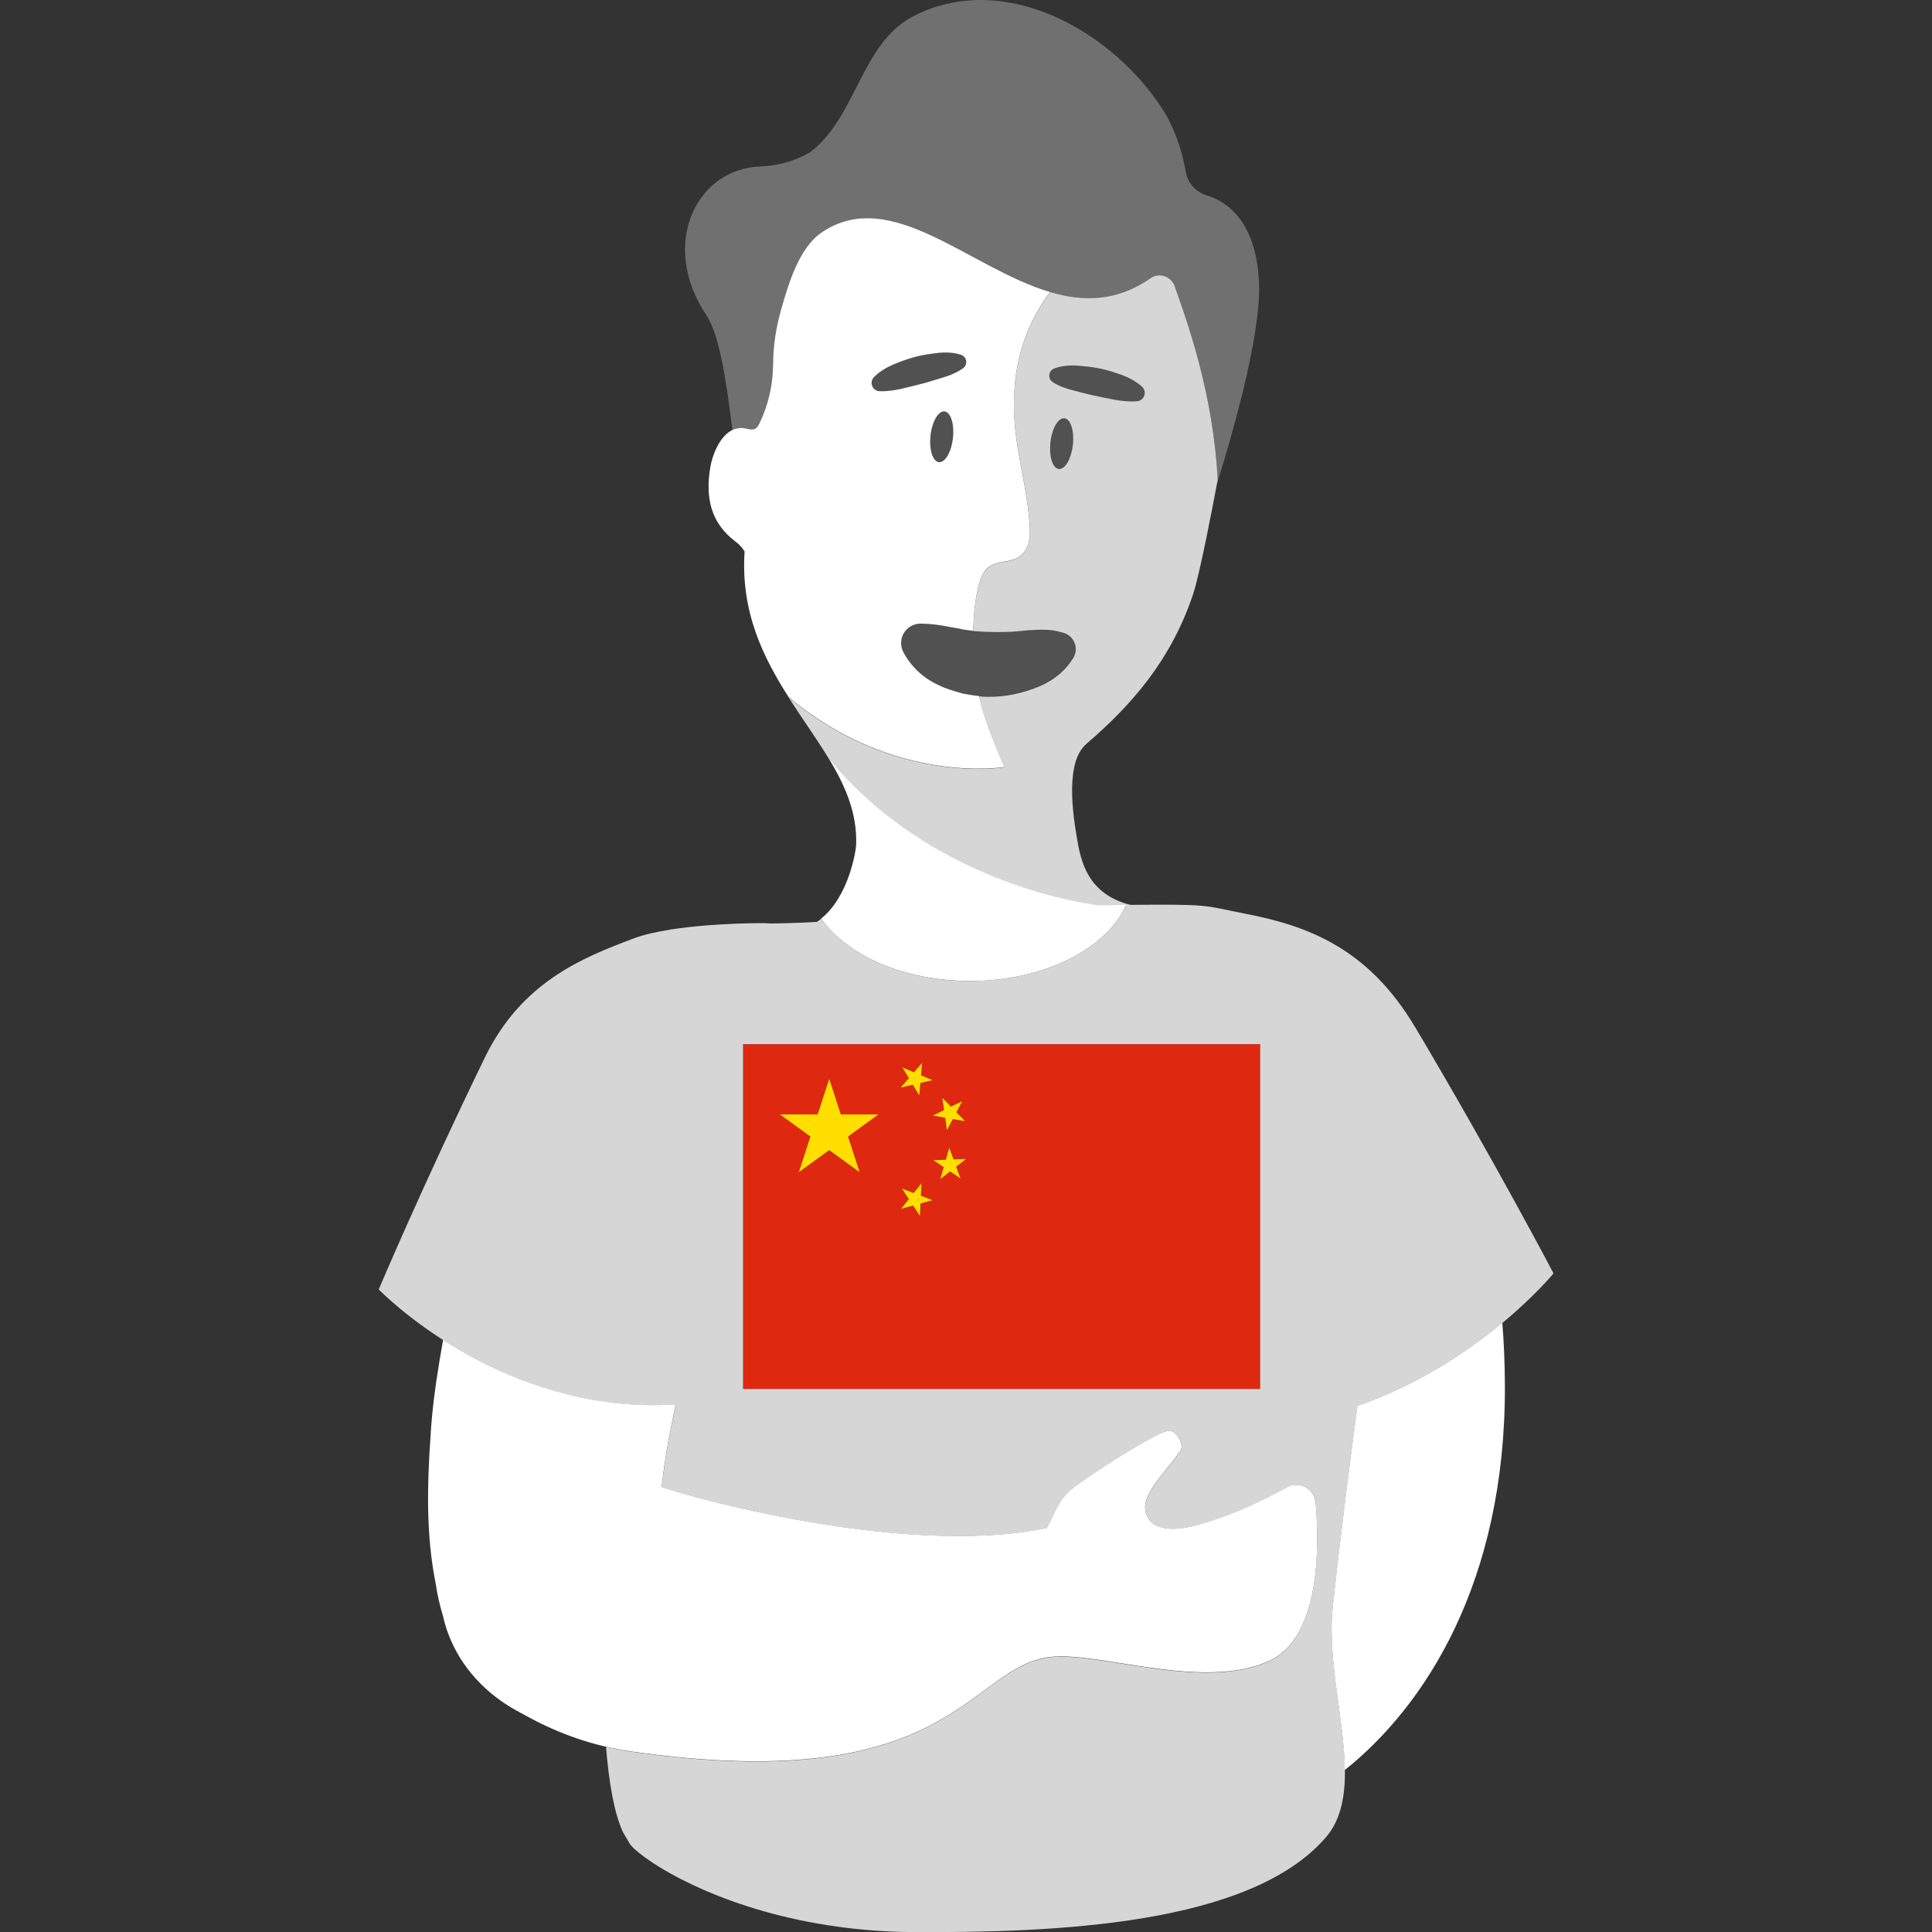 <svg viewBox="0 0 300 300" xmlns="http://www.w3.org/2000/svg"><rect x="0" y="0" width="300" height="300" fill="#333333" stroke="none"/><g fill="#fff"><path d="m 195.5 43.87 c -.26 -5.47 -1.85 -8.8 -3.75 -10.82 -1.42 -1.51 -3.01 -2.3 -4.34 -2.7 -1.71 -.52 -3.01 -1.94 -3.3 -3.71 -.51 -3.08 -1.53 -6.01 -2.97 -8.69 -.22 -.36 -.44 -.72 -.67 -1.07 -6.5 -9.99 -18.64 -17.85 -30.36 -16.78 -2.87 .26 -5.71 1.06 -8.44 2.49 -8.06 4.37 -8.65 15.55 -15.89 21.06 -2.3 1.34 -4.97 2.11 -7.73 2.2 -10 .36 -15.66 12.19 -8.38 23.07 2.05 3.05 3.07 10.04 4.06 17.86 .55 -.27 1.16 -.39 1.84 -.28 .58 .09 1.21 .35 1.72 .07 .32 -.18 .51 -.52 .66 -.85 1.36 -2.83 2.07 -5.96 2.1 -9.1 .02 -3.14 .5 -5.92 1.37 -8.98 1.08 -3.77 2.73 -9.21 6.19 -11.55 10.76 -7.28 22.95 5.58 35.47 9.27 5.18 1.53 10.41 1.49 15.62 -2.19 1.33 -.94 3.2 -.22 3.73 1.31 1.68 4.78 5.97 16.31 6.65 29.98 0 0 -.05 .24 -.12 .66 1.16 -3.64 4.55 -14.72 5.95 -23.67 .44 -2.85 .69 -5.48 .59 -7.58 z" opacity=".3"/><path d="m 210.78 218.29 c -1.15 8.68 -2.46 18.62 -3.71 30.08 -.04 .37 -.08 .73 -.12 1.1 -.89 8.14 1.79 17.61 1.87 25.38 12.51 -9.98 24.94 -29.25 24.86 -59.6 -.01 -3.62 -.16 -6.87 -.4 -9.84 -5.23 4.34 -12.88 9.55 -22.5 12.89 z"/><path d="m 204.28 233.31 c -.18 -2.16 -2.53 -3.41 -4.43 -2.37 -2.81 1.53 -6.77 3.51 -10.56 4.81 -3.4 1.16 -6.65 2.17 -9.27 1.34 -1.58 -.5 -2.49 -2.14 -2.12 -3.76 .6 -2.56 3.58 -5.41 5.39 -8.03 .71 -1.02 -.77 -3.43 -1.97 -3.11 -2.88 .78 -12.07 6.88 -14.59 8.78 -2.4 1.81 -2.86 3.92 -4.17 6.3 -17 3.56 -41.52 -1.31 -54.06 -4.68 l -.08 -.02 c -.23 -.06 -.45 -.12 -.67 -.18 -.21 -.06 -.43 -.12 -.63 -.17 -.2 -.06 -.39 -.11 -.59 -.17 -.22 -.06 -.43 -.12 -.63 -.18 -.17 -.05 -.32 -.1 -.48 -.14 -.22 -.06 -.43 -.13 -.63 -.19 -.14 -.04 -.27 -.08 -.4 -.12 -.21 -.07 -.42 -.13 -.61 -.19 -.1 -.03 -.2 -.07 -.3 -.1 -.21 -.07 -.41 -.13 -.6 -.2 -.04 -.01 -.09 -.03 -.13 -.04 .13 -1.14 .27 -2.28 .43 -3.41 .34 -2.48 .83 -4.94 1.33 -7.39 l .42 -2.01 c -.03 0 -.06 0 -.08 0 -.89 .06 -1.77 .09 -2.63 .1 h -.25 c -.81 .01 -1.61 0 -2.41 -.03 -.15 -.01 -.3 -.01 -.44 -.02 -.73 -.03 -1.44 -.08 -2.15 -.14 -.2 -.02 -.39 -.03 -.59 -.05 -11.46 -1.09 -20.99 -5.65 -27.57 -9.88 -.2 1.13 -.41 2.28 -.6 3.48 -.63 3.78 -1.13 7.57 -1.35 11.39 -.53 7.63 -.72 15.37 .77 22.83 .28 1.89 .68 3.62 1.17 5.21 .21 .94 .48 1.87 .83 2.79 1.93 5.12 5.82 9.27 10.63 11.89 l 1.67 .91 c 4.94 2.7 10.3 4.56 15.87 5.37 51.17 7.4 52.55 -13.87 65.98 -14.7 7.82 -.48 23.14 5.18 33.19 .73 7.96 -3.52 7.94 -17.35 7.33 -24.67 v -.01 z"/><path d="m 163.07 45.35 c -12.52 -3.69 -24.71 -16.55 -35.47 -9.27 -3.46 2.34 -5.1 7.78 -6.19 11.55 -.88 3.06 -1.35 5.84 -1.37 8.98 s -.74 6.27 -2.1 9.1 c -.16 .33 -.34 .68 -.66 .85 -.52 .28 -1.14 .02 -1.72 -.07 -.68 -.1 -1.29 .02 -1.84 .28 -1.97 .95 -3.1 3.86 -3.42 5.75 -.79 4.65 .01 8.64 3.88 11.55 .67 .51 1.12 1.02 1.44 1.57 -.62 9.38 2.88 16.42 6.89 22.7 -.02 -.04 -.04 -.07 -.06 -.11 16.35 13.75 33.51 10.88 33.51 10.88 s -2.61 -6.04 -3.49 -9.21 c -.16 -.56 -.3 -1.18 -.43 -1.82 -.85 -.08 -1.71 -.23 -2.55 -.39 -1.26 -.37 -2.53 -.69 -3.68 -1.28 -2.37 -1.05 -4.35 -2.88 -5.54 -5.16 -.77 -1.48 -.2 -3.3 1.28 -4.07 .48 -.25 .99 -.36 1.49 -.34 l .59 .02 c 2.19 .08 3.74 .52 5.32 .75 .71 .21 1.46 .23 2.18 .36 .05 -2.7 .33 -5.27 .91 -7.32 .27 -.94 .64 -1.92 1.4 -2.54 1.36 -1.1 3.48 -.7 4.91 -1.7 1.46 -1.03 1.67 -3.1 1.54 -4.89 -.28 -4.09 -1.23 -8.11 -1.89 -12.16 -1.41 -8.59 .02 -14.88 2.33 -19.57 .83 -1.68 1.77 -3.15 2.74 -4.45 z m -15.1 22.67 c -.24 2.17 -1.22 3.85 -2.18 3.74 s -1.54 -1.96 -1.3 -4.13 1.22 -3.85 2.18 -3.74 1.54 1.96 1.3 4.13 z m 2 -11.41 c -.08 .24 -.24 .44 -.43 .58 l -.02 .01 c -.52 .37 -1.04 .63 -1.56 .86 -.52 .24 -1.05 .42 -1.58 .57 -1.06 .31 -2.11 .67 -3.17 .94 -1.06 .29 -2.14 .52 -3.21 .79 -1.08 .24 -2.19 .43 -3.41 .38 h -.02 c -.71 -.03 -1.26 -.62 -1.23 -1.33 .01 -.33 .16 -.64 .38 -.86 .9 -.9 1.95 -1.49 3.03 -1.97 1.1 -.44 2.21 -.86 3.36 -1.16 1.15 -.31 2.33 -.47 3.5 -.61 .59 -.07 1.19 -.09 1.79 -.05 s 1.21 .13 1.83 .34 .95 .88 .74 1.5 z"/><path d="m 182.43 44.48 c -.54 -1.53 -2.41 -2.25 -3.73 -1.31 -5.22 3.67 -10.45 3.71 -15.62 2.19 -.97 1.3 -1.91 2.77 -2.74 4.45 -2.32 4.69 -3.75 10.98 -2.33 19.57 .67 4.05 1.61 8.06 1.89 12.16 .12 1.79 -.08 3.86 -1.54 4.89 -1.43 1.01 -3.55 .6 -4.91 1.7 -.76 .62 -1.13 1.59 -1.4 2.54 -.59 2.04 -.87 4.62 -.91 7.32 .04 .01 .08 .01 .11 .02 .78 .01 1.53 .13 2.31 .11 1.55 .04 3.17 .05 4.87 -.13 .84 -.11 1.72 -.17 2.65 -.2 .92 0 1.96 -.05 2.94 .19 l .99 .24 c 1.42 .34 2.3 1.77 1.96 3.19 -.07 .28 -.19 .55 -.33 .79 -.43 .68 -.8 1.14 -1.24 1.63 -.44 .45 -.9 .89 -1.4 1.25 -.99 .75 -2.09 1.32 -3.24 1.75 -2.3 .87 -4.82 1.41 -7.41 1.36 -.44 .01 -.87 -.02 -1.31 -.07 .13 .64 .28 1.25 .43 1.82 .88 3.17 3.49 9.21 3.49 9.21 s -17.16 2.86 -33.51 -10.88 c .02 .04 .04 .08 .06 .11 2.06 3.23 4.25 6.25 6.1 9.29 12.83 15.8 31.98 21.6 41.92 22.93 1.94 -.02 3.63 -.04 5.13 -.05 -6.87 -1.71 -7.84 -6.88 -8.47 -10.62 -.6 -3.57 -1.8 -11.58 1.49 -14.41 7.19 -6.17 13.22 -13.15 16.61 -23.33 1.04 -3.17 3.15 -14.22 3.67 -17.04 .08 -.42 .12 -.66 .12 -.66 -.68 -13.67 -4.97 -25.19 -6.65 -29.98 z m -15.84 24.6 c -.24 2.17 -1.22 3.85 -2.18 3.74 s -1.54 -1.96 -1.3 -4.13 1.22 -3.85 2.18 -3.74 1.54 1.96 1.3 4.13 z m 10.83 -7.2 c -.23 .25 -.53 .39 -.84 .42 h -.02 c -1.22 .1 -2.33 -.03 -3.42 -.22 -1.08 -.22 -2.17 -.41 -3.24 -.65 -1.08 -.23 -2.13 -.54 -3.21 -.8 -.54 -.13 -1.07 -.29 -1.61 -.5 -.53 -.2 -1.07 -.44 -1.6 -.79 l -.02 -.01 c -.55 -.36 -.7 -1.09 -.34 -1.64 .14 -.22 .34 -.37 .56 -.46 .61 -.24 1.21 -.35 1.81 -.42 s 1.2 -.07 1.79 -.03 c 1.18 .09 2.37 .2 3.53 .45 1.16 .24 2.29 .61 3.41 1 1.11 .43 2.18 .98 3.12 1.83 .52 .48 .56 1.29 .09 1.81 z" opacity=".8"/><path d="m 165.01 98.19 l -.99 -.24 c -.99 -.24 -2.03 -.18 -2.94 -.19 -.93 .03 -1.81 .09 -2.65 .2 -1.7 .18 -3.33 .17 -4.87 .13 -.79 .02 -1.53 -.1 -2.31 -.11 -.04 -.01 -.07 -.01 -.11 -.02 -.71 -.13 -1.46 -.15 -2.18 -.36 -1.58 -.22 -3.13 -.67 -5.32 -.75 l -.59 -.02 c -.5 -.02 -1.01 .09 -1.49 .34 -1.48 .77 -2.05 2.59 -1.28 4.07 1.19 2.28 3.16 4.11 5.54 5.16 1.16 .6 2.43 .92 3.68 1.28 .84 .16 1.7 .31 2.55 .39 .44 .04 .87 .07 1.31 .07 2.59 .05 5.1 -.49 7.41 -1.36 1.15 -.44 2.25 -1 3.24 -1.75 .5 -.36 .96 -.8 1.4 -1.25 .44 -.49 .82 -.95 1.24 -1.63 .15 -.24 .26 -.51 .33 -.79 .34 -1.42 -.54 -2.85 -1.96 -3.19 z" opacity=".15"/><path d="m 146.68 63.89 c -.96 -.11 -1.93 1.57 -2.18 3.74 -.24 2.17 .34 4.02 1.3 4.13 s 1.93 -1.57 2.18 -3.74 c .24 -2.17 -.34 -4.02 -1.3 -4.13 z" opacity=".15"/><path d="m 165.3 64.95 c -.96 -.11 -1.93 1.57 -2.18 3.74 s .34 4.02 1.3 4.13 1.93 -1.57 2.18 -3.74 -.34 -4.02 -1.3 -4.13 z" opacity=".15"/><path d="m 174.23 58.24 c -1.12 -.39 -2.25 -.76 -3.41 -1 -1.16 -.26 -2.35 -.37 -3.53 -.45 -.59 -.04 -1.19 -.04 -1.79 .03 -.6 .06 -1.2 .18 -1.81 .42 -.22 .09 -.42 .24 -.56 .46 -.36 .55 -.2 1.28 .34 1.64 l .02 .01 c .53 .35 1.06 .59 1.6 .79 .53 .21 1.07 .37 1.61 .5 1.08 .26 2.14 .57 3.21 .8 1.07 .24 2.16 .43 3.24 .65 1.09 .19 2.2 .33 3.42 .22 h .02 c .31 -.03 .61 -.17 .84 -.42 .48 -.52 .44 -1.33 -.09 -1.81 -.94 -.85 -2.01 -1.4 -3.12 -1.83 z" opacity=".15"/><path d="m 136.57 60.74 h .02 c 1.22 .05 2.32 -.14 3.41 -.38 1.07 -.27 2.15 -.5 3.21 -.79 1.06 -.28 2.11 -.63 3.17 -.94 .53 -.16 1.06 -.34 1.58 -.57 .53 -.23 1.05 -.49 1.56 -.86 l .02 -.01 c .19 -.14 .35 -.34 .43 -.58 .21 -.62 -.12 -1.29 -.74 -1.5 s -1.23 -.3 -1.83 -.34 -1.2 -.02 -1.79 .05 c -1.18 .14 -2.36 .3 -3.5 .61 -1.15 .29 -2.26 .71 -3.36 1.16 -1.09 .48 -2.13 1.07 -3.03 1.97 -.22 .22 -.36 .52 -.38 .86 -.03 .71 .52 1.3 1.23 1.33 z" opacity=".15"/><path d="m 150.61 152.33 c 11.52 0 21.24 -5 24.26 -11.82 -1.3 .01 -2.74 .03 -4.35 .04 -9.93 -1.33 -29.09 -7.13 -41.92 -22.93 2.61 4.29 4.52 8.6 4.34 13.54 -.04 1.14 -1.21 8.09 -5.41 11.46 3.93 5.71 12.78 9.7 23.07 9.7 z"/></g><path d="m 115.38 162.14 v 53.54 h 80.3 v -53.54 z m 18.1 19.88 l -4.72 -3.43 -4.72 3.43 1.8 -5.55 -4.72 -3.43 h 5.83 l 1.8 -5.55 1.8 5.55 h 5.83 l -4.72 3.43 1.8 5.55 z m 6.65 -16.28 l 1.79 .76 1.28 -1.47 -.17 1.94 1.79 .76 -1.9 .44 -.17 1.94 -1 -1.67 -1.9 .44 1.28 -1.47 z m 2.82 21.13 l -.09 1.94 -1.07 -1.63 -1.88 .52 1.22 -1.52 -1.07 -1.63 1.82 .69 1.22 -1.52 -.09 1.94 1.82 .69 -1.88 .51 z m 3.38 -16.43 l 1.36 1.4 1.74 -.86 -.91 1.72 1.36 1.4 -1.92 -.33 -.91 1.72 -.28 -1.92 -1.92 -.33 1.75 -.86 -.28 -1.93 z m 2.83 12.54 l -1.61 -1.09 -1.53 1.2 .53 -1.87 -1.61 -1.09 1.94 -.07 .53 -1.87 .67 1.83 1.94 -.07 -1.53 1.2 z" fill="#de2910"/><path d="m 219.73 159.49 c -7.35 -12.39 -16.85 -15.75 -26.26 -17.59 -6.95 -1.36 -5.23 -1.51 -18.59 -1.39 -3.02 6.82 -12.74 11.82 -24.26 11.82 -10.3 0 -19.15 -3.99 -23.07 -9.7 -.22 .18 -.44 .35 -.68 .51 -2.08 .17 -7.59 .31 -7.64 .23 -.04 -.05 -8.05 -.11 -14.85 .93 -.08 0 -.17 .01 -.24 .01 v .03 c -2.15 .34 -4.16 .78 -5.74 1.38 -8.1 3.04 -17.44 6.82 -23.12 18.51 -9.66 19.87 -16.47 35.99 -16.47 35.99 s 18.92 19.65 46.13 17.88 l -.42 2.01 c -.5 2.45 -.99 4.9 -1.33 7.39 -.16 1.13 -.3 2.27 -.43 3.41 l .13 .04 c .19 .06 .39 .13 .6 .2 .1 .03 .2 .06 .3 .1 .2 .06 .4 .13 .61 .19 .13 .04 .26 .08 .4 .12 .2 .06 .42 .12 .63 .19 .16 .05 .32 .09 .48 .14 .2 .06 .42 .12 .63 .18 .2 .06 .39 .11 .59 .17 s .42 .12 .63 .17 c .22 .06 .44 .12 .67 .18 l .08 .02 c 12.54 3.38 37.06 8.24 54.06 4.68 1.32 -2.38 1.77 -4.49 4.17 -6.3 2.52 -1.91 11.71 -8 14.59 -8.78 1.2 -.33 2.67 2.08 1.97 3.11 -1.81 2.63 -4.8 5.47 -5.39 8.03 -.38 1.61 .54 3.25 2.12 3.76 2.62 .83 5.88 -.17 9.27 -1.34 3.79 -1.3 7.75 -3.28 10.56 -4.81 1.91 -1.04 4.25 .2 4.43 2.37 .61 7.32 .62 21.15 -7.33 24.67 -10.06 4.45 -25.37 -1.21 -33.19 -.73 -11.33 .7 -14.09 15.94 -45.38 16.25 -5.81 .06 -12.59 -.4 -20.6 -1.56 -1.24 -.18 -2.47 -.42 -3.69 -.7 .47 5.73 1.3 10.3 2.61 13.19 .37 .65 .75 1.29 1.13 1.93 .19 .24 .39 .46 .59 .65 3.72 3.41 15.01 9.83 31.54 12.13 3.73 .52 7.72 .83 11.96 .85 21.9 .1 52.16 -1.05 63.94 -14.7 6.73 -7.8 -.26 -23.38 1.1 -35.82 .04 -.36 .08 -.73 .12 -1.1 1.25 -11.46 2.56 -21.4 3.71 -30.08 19.06 -6.63 30.43 -20.58 30.43 -20.58 s -8.99 -17.17 -21.48 -38.23 z m -24.05 56.19 h -80.3 v -53.54 h 80.3 z" fill="#fff" opacity=".8"/><g fill="#ffde00"><path d="m 131.68 176.48 l 4.72 -3.43 h -5.84 l -1.8 -5.55 -1.8 5.55 h -5.84 l 4.72 3.43 -1.8 5.54 4.72 -3.43 4.72 3.43 z"/><path d="m 141.74 168.44 l 1 1.67 .18 -1.94 1.89 -.44 -1.79 -.76 .17 -1.93 -1.28 1.46 -1.79 -.76 1.01 1.67 -1.28 1.47 z"/><path d="m 146.76 173.56 l .28 1.93 .91 -1.72 1.91 .33 -1.35 -1.39 .91 -1.72 -1.75 .85 -1.35 -1.39 .27 1.92 -1.74 .86 z"/><path d="m 148.07 180.03 l -.67 -1.82 -.53 1.87 -1.95 .07 1.62 1.08 -.54 1.87 1.53 -1.2 1.62 1.09 -.67 -1.83 1.53 -1.2 z"/><path d="m 143 185.67 l .09 -1.94 -1.22 1.52 -1.82 -.69 1.07 1.63 -1.21 1.52 1.87 -.52 1.07 1.63 .09 -1.95 1.88 -.51 z"/></g></svg>